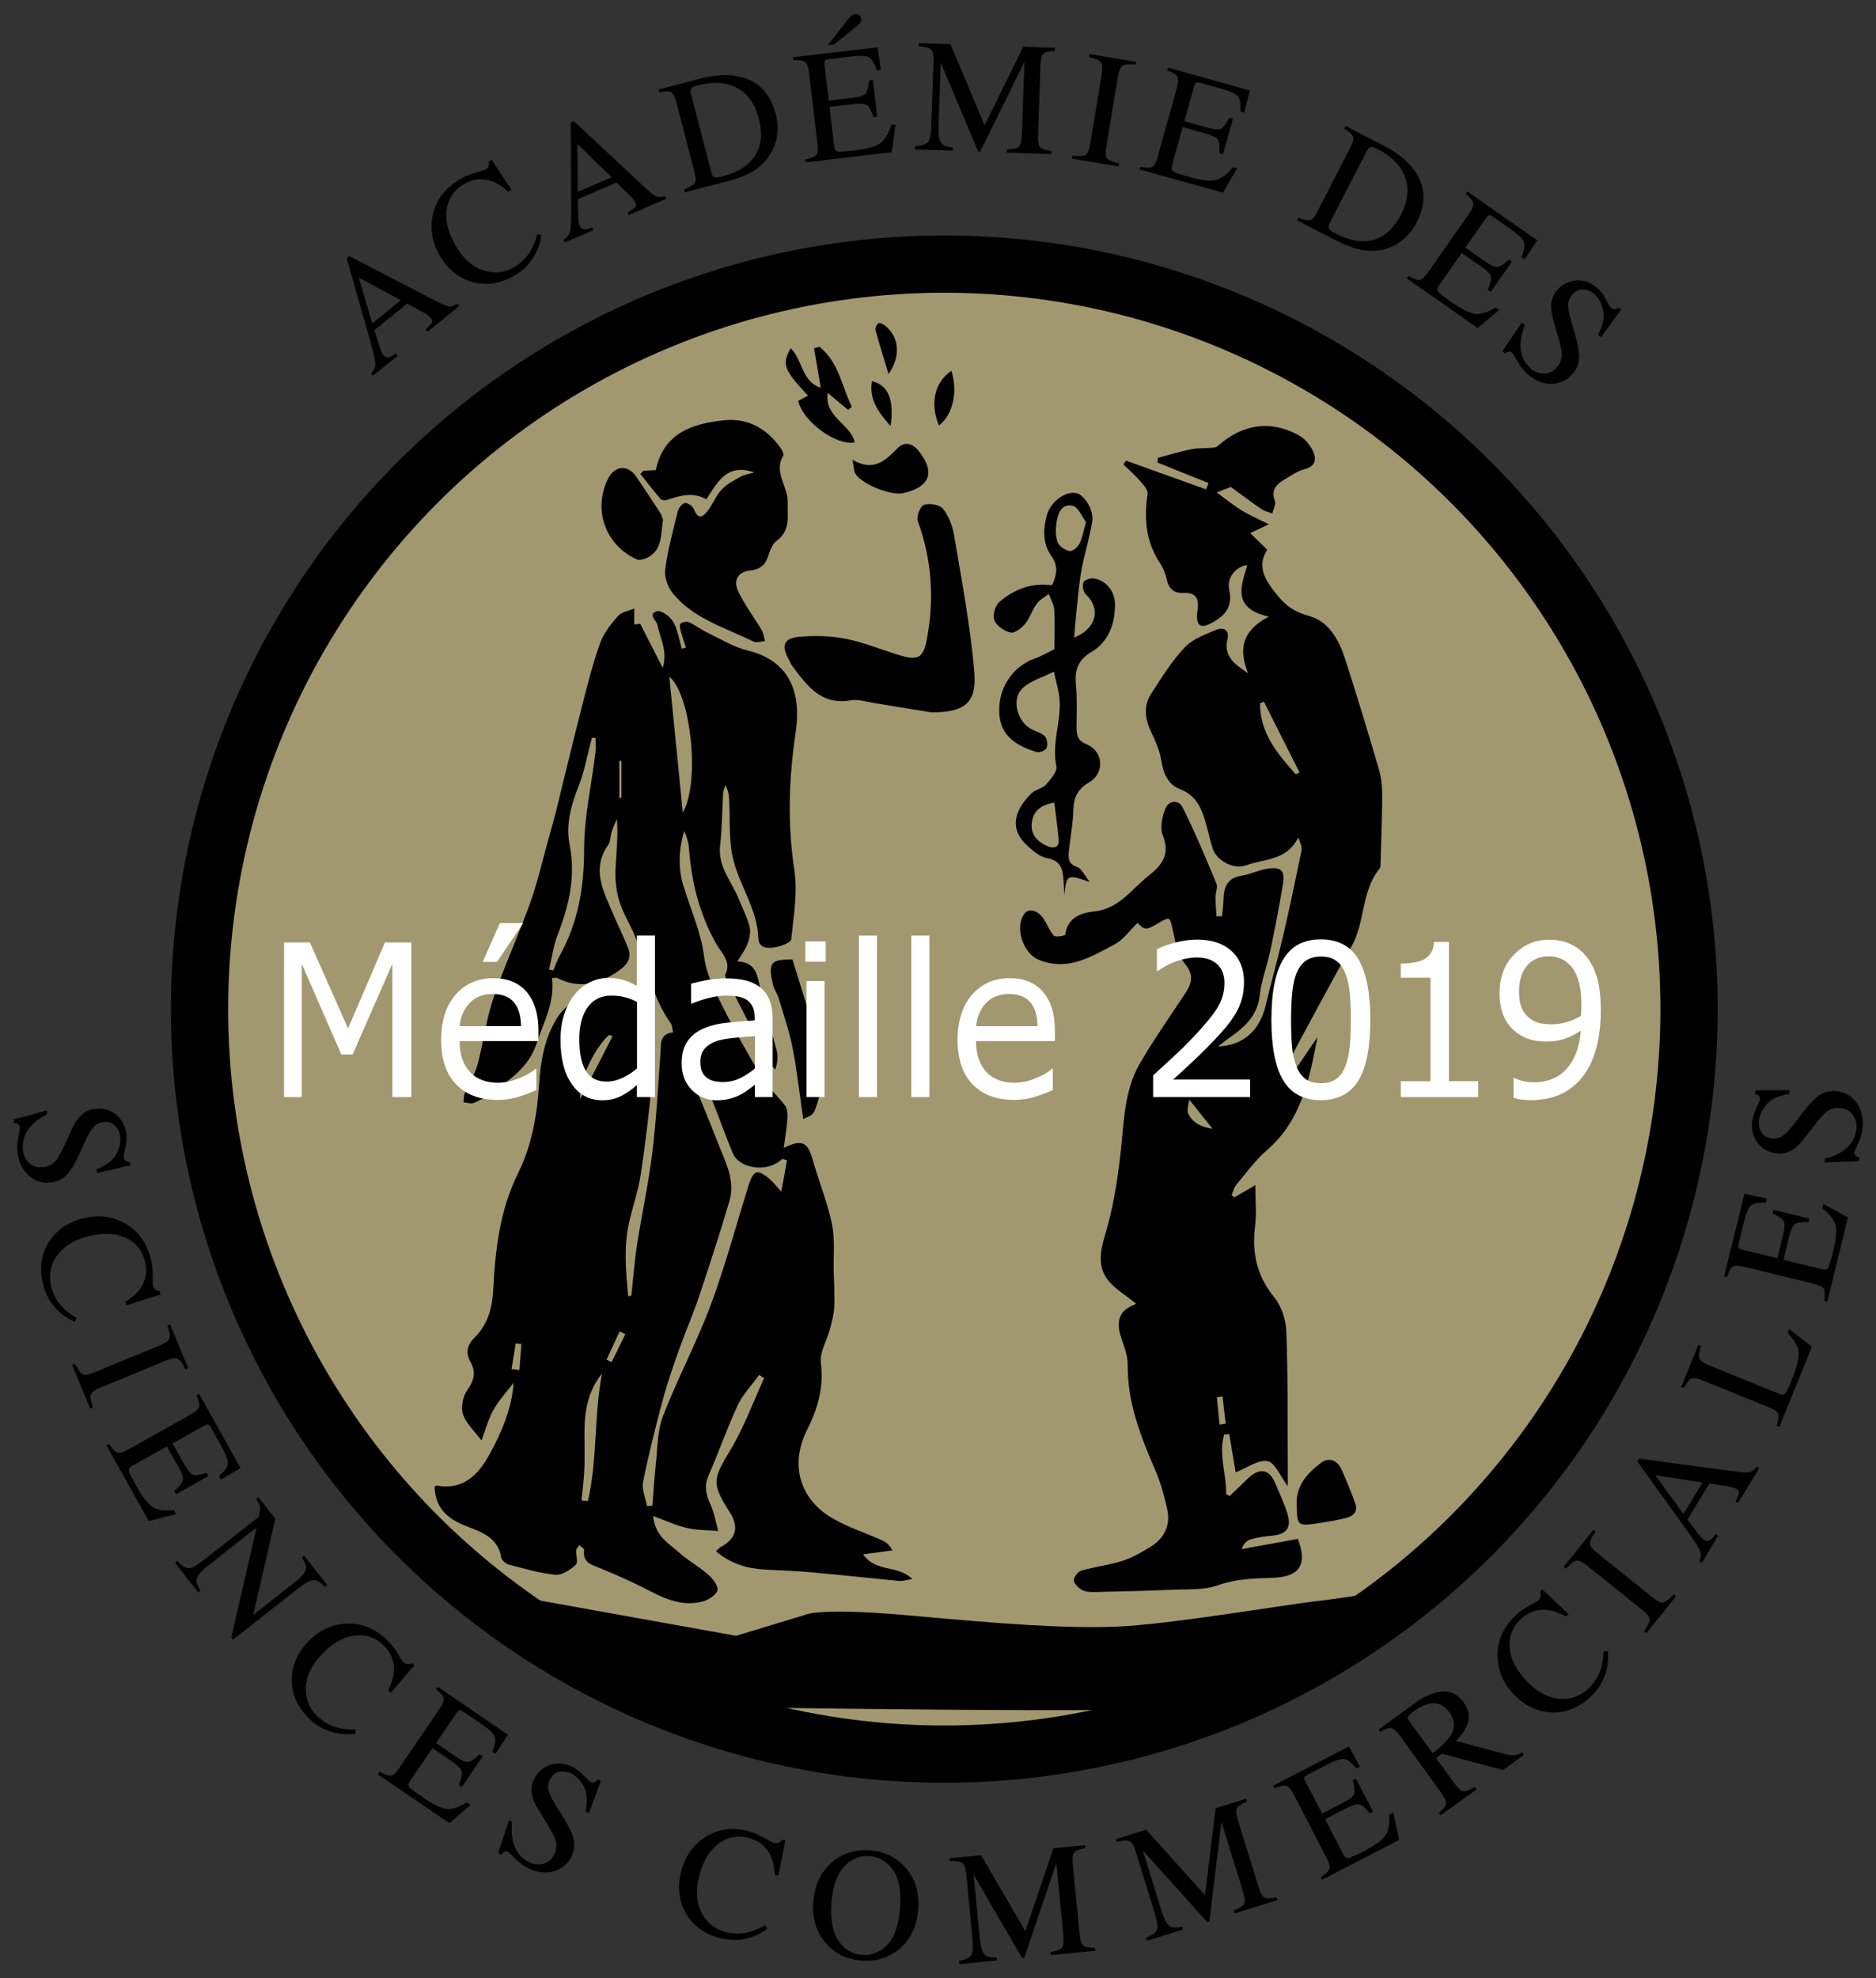 <?xml version="1.0" encoding="utf-8"?>
<!-- Generator: Adobe Illustrator 23.0.3, SVG Export Plug-In . SVG Version: 6.00 Build 0)  -->
<svg version="1.1" xmlns="http://www.w3.org/2000/svg" xmlns:xlink="http://www.w3.org/1999/xlink" x="0px" y="0px"
	 viewBox="0 0 163.86 172.71" style="enable-background:new 0 0 163.86 172.71;" xml:space="preserve">
<rect x="0" y="0" width="163.86" height="172.71" fill="#333333" stroke="none"/>
<style type="text/css">
	.st0{fill:#A2986F;stroke:#000000;stroke-width:5;stroke-miterlimit:10;}
	.st1{fill:#FFFFFF;}
</style>
<g id="Calque_1">
	<circle class="st0" cx="82.48" cy="88.11" r="65.05"/>
	<g>
		<path d="M55.14,113.14c0.17-1.5,0.28-3.01,0.51-4.5c0.42-2.68,1-5.33,1.33-8.02c0.35-2.88,0.5-5.79,0.71-8.68
			c0.06-0.81-0.09-1.67,1.1-1.8c-0.08-0.34-0.07-0.61-0.2-0.79c-1.65-2.28-2.07-5.05-3.11-7.57c-0.42-1.03-1.03-1.99-1.37-3.05
			c-0.27-0.85-0.38-1.79-0.35-2.68c0.05-1.5,0.26-2.99,0.12-4.56c-0.15,0.37-0.32,0.74-0.45,1.12c-0.12,0.38-0.09,0.85-0.3,1.15
			c-1.52,2.16-0.39,4.11,0.44,6.08c0.42,0.99,0.91,1.95,1.3,2.96c0.41,1.06-0.38,1.68-1.09,2.14c-1.59,1.04-3.29,1.38-5.09,0.46
			c-0.09-0.05-0.23-0.01-0.48-0.01c0.28,2.08-0.72,3.83-1.33,5.7c-0.68,2.09-2.34,3.16-3.93,4.35c-0.47,0.36-1.02,0.63-1.57,0.86
			c-0.25,0.1-0.59-0.03-0.89-0.05c0.03-0.26-0.01-0.54,0.09-0.76c0.36-0.84,0.88-1.63,1.12-2.5c0.52-1.91,0.75-3.91,1.38-5.78
			c0.95-2.82,2.21-5.55,3.22-8.35c0.64-1.78,1.06-3.64,1.57-5.47c0.23-0.8,0.45-1.61,0.66-2.41c0.77-3.1,1.5-6.2,2.3-9.29
			c0.47-1.85,0.94-3.72,1.58-5.52c0.31-0.87,0.94-1.67,1.56-2.38c0.32-0.36,0.95-0.45,1.43-0.66c0,0.44,0,0.88,0,1.4
			c0.21-0.03,0.49-0.06,0.52-0.06c0.66,1.29,1.25,2.44,1.97,3.85c0.45-1.52-0.25-2.6-0.46-3.74c-0.08-0.42-0.91-0.98-0.03-1.21
			c0.38-0.1,1.15,0.48,1.41,0.94c0.4,0.69,0.51,1.54,0.74,2.33c0.12-0.03,0.24-0.07,0.36-0.1c-0.15-0.48-0.32-0.95-0.45-1.44
			c-0.06-0.22-0.12-0.58-0.02-0.65c0.19-0.13,0.54-0.21,0.74-0.12c0.54,0.24,1.02,0.63,1.55,0.88c1.18,0.57,2.33,1.29,3.58,1.59
			c3.86,0.94,4.67,3.94,4.19,7.14c-0.6,3.99-0.73,7.98-0.12,12.02c0.3,1.97-0.06,4.05-0.27,6.06c-0.03,0.28-0.88,0.59-1.39,0.69
			c-0.63,0.12-1.45,0.1-1.48-0.77c-0.08-2.61-1.73-4.7-2.25-7.14c-0.34-1.57-0.21-3.25-0.3-4.88c-0.02-0.46-0.07-0.91-0.34-1.37
			c-0.06,0.25-0.17,0.49-0.19,0.75c-0.09,1.51-0.09,3.03-0.26,4.53c-0.22,1.88,1.05,3.18,1.66,4.74c0.31,0.78,0.71,1.53,0.91,2.34
			c0.11,0.45,0,1.02-0.17,1.48c-0.18,0.51-0.54,0.96-0.89,1.56c1.65,0.06,1.74,1.23,2,2.39c0.4,1.82,0.97,3.6,1.43,5.4
			c0.12,0.49,0.09,1.01-0.13,1.65c-0.2-0.24-0.45-0.45-0.59-0.72c-1.21-2.34-2.39-4.68-3.58-7.03c-0.09-0.18-0.25-0.42-0.19-0.54
			c0.56-1.14-0.29-1.82-0.77-2.66c-1.48-2.59-2.18-5.41-2.4-8.37c-0.04-0.51-0.19-1.01-0.42-1.51c-0.46,1.56-0.55,3.16-0.09,4.7
			c0.62,2.09,1.55,4.05,1.83,6.27c0.18,1.46,0.89,2.89,1.56,4.24c1.08,2.17,2.28,4.29,3.53,6.37c0.53,0.87,1.36,1.56,1.98,2.39
			c0.2,0.27,0.23,0.72,0.21,1.08c-0.05,0.8-0.19,1.6-0.32,2.62c1.61-0.81,2.1-0.48,2.53,1.04c0.52,1.87,1.28,3.68,1.67,5.57
			c0.28,1.33,0.13,2.75,0.16,4.13c0.03,1.05,0.09,2.11,0.05,3.16c-0.03,0.65-0.22,1.3-0.38,1.93c-0.26,0.99-0.91,2.01-0.79,2.94
			c0.27,2.15-0.27,3.99-1.21,5.86c-1.54,3.07-0.62,6.13,2.35,7.78c1.34,0.75,2.81,1.23,4.22,1.86c0.33,0.15,0.63,0.38,0.88,0.87
			c-0.77,0.1-1.54,0.21-2.55,0.35c1.13,1.61,3.04,0.89,4.29,2.15c-0.48,0.08-0.82,0.2-1.15,0.17c-2.53-0.24-5.06-0.52-7.6-0.75
			c-1.35-0.12-2.7-0.17-4.06-0.24c-1.58-0.08-3.03-0.5-4.33-1.6c0.2-0.19,0.3-0.31,0.42-0.38c1.35-0.73,1.61-1.73,0.78-3.03
			c-1.62-2.54-1.48-2.87,0.08-5.47c1.17-1.95,1.96-4.14,2.92-6.23c-0.14-0.1-0.29-0.19-0.43-0.29c-0.63,0.88-1.42,1.68-1.87,2.64
			c-0.94,2.02-1.67,4.13-2.56,6.17c-0.4,0.91-0.2,1.67,0.18,2.51c0.33,0.72,0.46,1.54,0.67,2.31c-0.92-0.08-1.85-0.06-2.74-0.27
			c-0.94-0.21-1.82-0.63-2.94-1.04c0.16,1.75,1.35,2.38,2.24,3.17c0.8,0.72,1.76,1.24,2.57,1.95c0.4,0.35,0.91,1.02,0.8,1.38
			c-0.13,0.43-0.82,0.85-1.34,0.98c-1.64,0.41-3.12-0.18-4.57-0.94c-1.4-0.73-2.86-1.38-4.32-1.98c-0.76-0.31-1.56-0.47-1.41-1.58
			c0.02-0.13-0.27-0.29-0.42-0.44c-0.09,0.15-0.25,0.3-0.27,0.46c-0.03,0.44,0.18,1.09-0.04,1.27c-0.49,0.43-1.2,0.91-1.77,0.86
			c-1.37-0.13-2.71-0.53-4.05-0.88c-0.27-0.07-0.65-0.38-0.69-0.62c-0.29-1.86-1.91-2.28-3.23-2.82c-1.61-0.65-2.52-1.61-2.59-3.36
			c0.04-0.03,0.11-0.12,0.16-0.11c2.28,0.42,3.6-0.86,4.59-2.64c1.13-2.02,2-4.13,2.15-6.33c-0.57,0.76-1.28,1.5-1.76,2.37
			c-0.48,0.86-0.73,1.85-1.04,2.67c-0.62-0.83-1.35-1.49-1.62-2.3c-0.2-0.6-0.01-1.54,0.36-2.08c0.6-0.86,0.82-1.57,0.28-2.51
			c-0.43-0.77-0.3-1.44,0.4-2.13c1.15-1.14,1.53-2.61,1.61-4.24c0.17-3.47,0.59-6.91,2.17-10.1c1.2-2.43,1.65-5.05,1.83-7.74
			c0.13-2.04,0.46-4.02,1.58-5.82c0.86-1.38,3.56-3.07,4.81-2.87c2.21,0.35,3.1,1.26,3.46,4.02c0.2,1.52,0.12,3.1-0.02,4.64
			c-0.24,2.66-0.56,5.31-0.96,7.94c-0.21,1.4-0.7,2.76-1.01,4.15c-0.49,2.15-0.28,4.3-0.08,6.44
			C54.93,113.16,55.04,113.15,55.14,113.14z M68.74,101.31c-0.13-0.04-0.26-0.08-0.39-0.12c-0.19,0.13-0.37,0.29-0.57,0.4
			c-1.32,0.73-3.28,0.29-3.78-0.9c-0.74-1.79-1.36-3.63-2.13-5.41c-0.4-0.92-1.01-1.76-1.53-2.63c-0.27,0.32-0.33,0.53-0.26,0.69
			c0.86,2.13,1.78,4.24,2.6,6.38c0.63,1.65,1.58,3.3,1.03,5.15c-0.82,2.79-1.72,5.55-2.64,8.3c-0.5,1.51-1.15,2.97-1.68,4.46
			c-0.53,1.49-1.06,2.98-1.47,4.5c-0.65,2.4-1.26,4.82-1.75,7.26c-0.13,0.65,0.21,1.4,0.34,2.11c0.16-0.01,0.31-0.02,0.47-0.03
			c0.1-1.2,0.17-2.41,0.3-3.61c0.16-1.42,0.13-2.93,0.63-4.22c1.27-3.29,2.95-6.42,4.18-9.72c1.3-3.5,2.25-7.12,3.38-10.68
			c0.11-0.34,0.37-0.83,0.62-0.88c0.3-0.06,0.71,0.25,1.01,0.48c0.35,0.27,0.62,0.64,1.14,1.21
			C68.45,102.93,68.6,102.12,68.74,101.31z M52.02,64.44c-0.11-0.01-0.21-0.01-0.32-0.02c-0.06,0.24-0.11,0.47-0.18,0.71
			c-0.3,1.14-0.51,2.32-0.94,3.4c-0.68,1.69-1.18,3.43-0.83,5.22c0.56,2.79-0.06,5.34-1.05,7.9c-0.37,0.95-0.5,2-0.74,3
			c0.12,0.03,0.24,0.05,0.36,0.08c0.19-0.42,0.34-0.87,0.56-1.27c1.61-2.89,2.14-5.96,2.14-9.28c0-2.81,0.64-5.63,0.99-8.44
			C52.06,65.31,52.02,64.87,52.02,64.44z M59.64,70.95c1.56-2.73,0.67-10.41-1.18-11.86C58.84,62.96,59.23,66.88,59.64,70.95z
			 M50.79,131.01c0.19,0.02,0.37,0.04,0.56,0.06c0.85-3.65,0.52-7.46,1.23-11.13c-1.23,1.52-1.53,3.28-1.53,5.13
			c0,1.08,0.03,2.15-0.01,3.23C51,129.21,50.88,130.11,50.79,131.01z M53.5,90.49c-0.09-0.05-0.19-0.1-0.28-0.14
			c-1.22,1.03-2.77,4.15-2.52,5.58C51.73,93.93,52.61,92.21,53.5,90.49z M44.68,119.54c0.23,0.03,0.46,0.05,0.69,0.08
			c0.06-0.75,0.11-1.51,0.17-2.26c-0.17-0.02-0.33-0.04-0.5-0.06C44.93,118.05,44.8,118.79,44.68,119.54z M54.1,69.66
			c0.06,0,0.12,0,0.18-0.01c0-1.07,0-2.15,0-3.22c-0.06,0-0.12,0-0.18,0.01C54.1,67.51,54.1,68.58,54.1,69.66z M54.62,116.49
			c-0.17-0.08-0.33-0.16-0.5-0.24c-0.38,0.82-0.76,1.65-1.14,2.47c0.15,0.07,0.29,0.14,0.44,0.21
			C53.83,118.12,54.22,117.3,54.62,116.49z"/>
		<path d="M106.74,80.01c0.05-0.51,0.12-1.02,0.13-1.53c0.03-1.08,0.37-1.83,1.59-2.02c0.76-0.12,1.49-0.5,2.25-0.61
			c1.21-0.18,1.54,0.15,1.34,1.38c-0.31,1.93-0.69,3.85-1.09,5.76c-0.28,1.32-0.78,2.61-0.93,3.94c-0.21,1.81-1.37,2.79-2.69,3.72
			c-0.28,0.19-0.54,0.41-0.95,0.72c2.2-0.07,3.64-1.4,4.16-3.57c0.48-2.04,1.06-4.06,1.53-6.11c0.57-2.45,1.08-4.9,1.59-7.36
			c0.07-0.34-0.07-0.73-0.28-1.21c-0.97,2.04-2.98,1.86-4.6,2.45c-1.04,0.37-2.54-0.43-2.87-1.49c-0.21-0.65-0.35-1.31-0.53-1.97
			c-0.38-1.37-0.8-2.63-2.35-3.22c-1.02-0.39-1.44-1.38-1.61-2.5c-0.13-0.83-0.49-1.65-0.86-2.43c-0.56-1.16-0.72-2.32-0.01-3.41
			c0.91-1.4,1.8-2.84,2.94-4.04c0.7-0.74,1.81-1.13,2.79-1.54c0.57-0.24,1.11,0.09,0.93,0.79c-0.4,1.6,0.69,2.26,1.8,3.03
			c-0.83-2.03-0.59-3.71,1.81-4.95c-3.22-0.71-2.45-2.65-1.88-4.49c-0.95,0.07-1.82,1.1-1.59,2.09c0.36,1.6-0.4,2.38-1.66,3.02
			c-0.77,0.39-1.14,0.2-1.15-0.66c0-0.2,0.03-0.4,0.06-0.6c0.13-0.94-0.19-1.49-1.22-1.43c-0.87,0.05-1.31-0.36-1.49-1.21
			c-0.1-0.49-0.31-0.99-0.59-1.41c-1.24-1.87-1.39-3.89-1.07-6.04c0.05-0.36-0.42-0.84-0.73-1.19c-0.42-0.49-0.92-0.91-1.38-1.36
			c0.07-0.11,0.14-0.23,0.22-0.34c2.33,0.84,4.67,1.67,7,2.51c0.07-0.18,0.14-0.36,0.21-0.55c-1.48-0.6-2.97-1.2-4.45-1.79
			c0.01-0.14,0.01-0.28,0.02-0.41c0.96-0.25,1.91-0.55,2.89-0.75c0.58-0.12,1.19-0.08,1.78-0.13c0.18-0.01,0.41-0.03,0.53-0.13
			c2.19-1.96,4.66-2.33,7.15-0.94c0.52,0.29,0.98,0.86,1.23,1.41c0.29,0.66,0.19,1.29-0.77,1.53c-0.63,0.16-1.21,0.58-1.78,0.92
			c-0.7,0.42-1.16,0.93-0.8,1.86c0.11,0.29-0.14,0.71-0.22,1.08c-0.31-0.12-0.66-0.17-0.93-0.36c-0.87-0.59-1.71-1.23-2.7-1.95
			c-0.18,0.07-0.61,0.23-1.24,0.48c0.79,0.57,1.44,1.11,2.16,1.55c0.68,0.42,1.43,0.74,2.39,1.23c-0.65,0.31-0.99,0.47-1.62,0.77
			c0.52,0.51,0.97,0.94,1.49,1.45c-0.95,1.46-0.19,2.67,0.88,3.98c0.78,0.96,1.55,1.47,2.76,1.8c1.78,0.49,2.63,2.13,3.17,3.79
			c1.03,3.18,2,6.39,2.94,9.6c0.21,0.71,0.29,1.49,0.29,2.24c-0.01,1.95-0.09,3.9-0.14,5.85c-0.01,0.2,0.02,0.45-0.09,0.58
			c-1.63,2-1.23,4.72-2.49,6.87c-1.44,2.47-2.77,5.02-4.14,7.53c-0.43,0.8-0.87,1.6-1.25,2.43c-0.13,0.28-0.12,0.62-0.18,0.94
			c0.14,0.07,0.28,0.13,0.42,0.2c0.73-1.08,1.47-2.16,2.22-3.26c-0.71,3.63-1.38,7.25-4.42,9.88c-1.01,0.87-1.81,1.99-2.68,3.03
			c-0.2,0.24-0.27,0.59-0.4,0.89c0.08,0.07,0.15,0.13,0.23,0.2c0.51-0.3,1.02-0.59,1.84-1.07c0,1.35,0.11,2.46-0.02,3.54
			c-0.29,2.33,0.12,4.36,1.66,6.24c0.63,0.77,1.02,1.95,1.06,2.96c0.15,3.67,0.1,7.34,0.13,11.01c0.01,0.82,0,1.64,0,2.53
			c-0.66-0.87-1.11-2.06-1.77-2.18c-0.8-0.15-1.77,0.58-2.78,0.98c-0.19-1.17-0.38-2.26-0.56-3.35c-0.15,0.02-0.29,0.04-0.44,0.05
			c-0.53,1.75,0.22,3.47,0.16,5.2c0.1,0.06,0.21,0.11,0.31,0.17c0.52-0.5,1.04-0.99,1.55-1.49c1.07-1.06,1.96-0.88,2.5,0.5
			c0.34,0.85,0.75,1.68,1.01,2.56c0.36,1.21-0.09,1.77-1.35,1.89c-0.63,0.06-1.27,0.14-1.87,0.32c-0.35,0.1-0.65,0.42-0.78,0.85
			c1.63-0.3,3.26-0.59,4.9-0.89c0.97,2.53-0.14,3.34-2.27,3.4c-1.61,0.05-3.15,0.09-4.72,0.65c-1.23,0.44-2.66,0.33-4.01,0.39
			c-2.27,0.1-4.54,0.15-6.81,0.2c-0.35,0.01-0.76-0.02-1.05-0.19c-0.31-0.18-0.69-0.54-0.7-0.84c-0.01-0.28,0.36-0.75,0.65-0.84
			c1.18-0.34,2.41-0.48,3.58-0.85c0.86-0.27,1.67-0.74,2.45-1.22c1.27-0.78,1.79-1.96,1.46-3.35c-0.26-1.12-0.55-2.25-1.01-3.3
			c-1.29-2.98-2.47-5.95-2.43-9.29c0.01-0.88-0.42-1.76-0.66-2.64c-0.32-1.16-0.05-2.05,1.15-2.53c0.11-0.04,0.21-0.12,0.29-0.2
			c0.05-0.05,0.05-0.14-0.02,0.09c-0.95-0.79-1.98-1.35-2.58-2.21c-0.78-1.1-0.59-2.35-0.18-3.73c0.72-2.37,1.12-4.87,1.39-7.35
			c0.29-2.62,0.3-5.31,1.65-7.66c1.21-2.1,2.62-4.09,3.95-6.11c0.59-0.9,0.85-1.63,0-2.65c-0.6-0.72-0.8-1.81-1.02-2.78
			c-0.3-1.36-0.23-1.38-1.38-0.7c-0.96,0.57-1.14,0.54-1.73-0.08c-0.67,0.65-1.24,1.47-2.02,1.89c-2.06,1.08-4.11,2.38-6.64,1.32
			c-1.34-0.57-2.08-2.79-1.25-3.97c0.4-0.57,1.21-0.36,1.74,0.46c0.3,0.47,0.49,1.03,0.87,1.42c0.16,0.16,0.97,0,0.98-0.08
			c0.19-1.49,1.39-1.92,2.49-2.03c2.22-0.22,3.3-1.95,4.81-3.14c1.22-0.96,1.87-1.9,1.22-3.54c-0.26-0.64-0.05-1.58,0.22-2.28
			c0.29-0.77,1.17-0.82,1.51-0.14c1.09,2.17,2.03,4.42,2.96,6.66c0.14,0.32-0.08,0.78-0.08,1.18c0,0.56,0.05,1.12,0.08,1.68
			C106.42,80,106.58,80.01,106.74,80.01z M110.4,61.27c-0.11,0.04-0.23,0.09-0.34,0.13c-0.02,2.6,1.52,4.42,3.12,6.21
			c0.11-0.06,0.22-0.11,0.33-0.17C112.47,65.39,111.43,63.33,110.4,61.27z M103.87,96.01c-0.04,0.44-0.23,0.91-0.08,1.23
			c0.41,0.87,1.21,1.17,2.12,1.32C105.22,97.69,104.62,96.94,103.87,96.01z M106.52,124.39c0.18-0.03,0.36-0.06,0.54-0.09
			c-0.09-0.79-0.19-1.57-0.28-2.36c-0.16,0.02-0.32,0.04-0.49,0.06C106.37,122.8,106.45,123.6,106.52,124.39z"/>
		<path d="M65.88,41.25c-2.33-0.83-3.2,0.8-4.18,2.35c-1.17-0.67-2.31-0.33-3.46,0.06c-0.16,0.05-0.45,0.02-0.54-0.09
			c-0.61-0.71-1.18-1.45-1.77-2.18c0.09-0.1,0.19-0.19,0.28-0.29c0.34-0.01,0.68-0.03,1.07-0.05c0.67-3.2,3.13-4.06,5.93-4.35
			c2.11-0.22,3.77,0.71,4.98,2.43c0.13,0.19,0.3,0.53,0.23,0.65c-0.89,1.45,0.42,2.68,0.38,4.06c-0.04,1.23,0.28,2.45-0.95,3.37
			c-0.38,0.28-0.6,0.86-0.75,1.34c-0.25,0.8-0.75,1.18-1.55,1.26c-1.14,0.11-1.49,0.9-1.09,1.78c0.56,1.21,1.4,2.29,2.08,3.45
			c0.16,0.27,0.19,0.62,0.28,0.94c-0.34,0.02-0.74,0.17-1,0.04c-2.45-1.2-5.19-1.97-7.02-4.17c-0.45-0.54-0.78-1.43-0.7-2.1
			c0.22-1.73,0.69-3.43,1.11-5.13c0.07-0.28,0.39-0.67,0.63-0.7c0.24-0.03,0.67,0.28,0.77,0.54c0.41,1.06,0.87,0.58,1.26,0.06
			c0.42-0.56,0.68-1.26,1.16-1.77c0.45-0.47,1.06-0.8,1.65-1.12C65.03,41.43,65.47,41.37,65.88,41.25z"/>
		<path d="M91.89,51.1c0.38-0.84,0.6-1.63-0.05-2.54c-0.76-1.07-0.75-2.33-0.4-3.58c0.31-1.14,1.57-2.1,2.54-1.93
			c0.71,0.12,1.58,1.46,1.42,2.49c-0.22,1.39-0.66,2.75-0.92,4.14c-0.22,1.19-0.32,2.4-0.45,3.6c-0.08,0.75-0.13,1.5-0.21,2.39
			c2-0.8,2.33-2.56,1.02-3.78c-0.22-0.2-0.31-0.71-0.22-1.02c0.05-0.19,0.55-0.39,0.83-0.37c1.06,0.09,1.93,1.06,1.94,2.24
			c0.01,1.73-0.56,3.3-2.08,4.2c-1.23,0.73-1.45,1.65-1.33,2.92c0.11,1.18,0.06,2.37,0.05,3.55c0,0.7,0.03,1.24,0.88,1.58
			c1.48,0.6,1.6,2.52,0.21,3.33c-1,0.58-1.34,1.32-1.37,2.42c-0.03,1.19-0.26,2.38-0.39,3.57c-0.06,0.61-0.07,1.14,0.73,1.4
			c0.38,0.12,0.62,0.7,1.1,1.3c-2.01-0.68-2.01-0.68-2.23,1.12c-0.02-0.33-0.03-0.65-0.05-0.98c-0.06-1.01-0.07-1.97-1.45-2.22
			c-0.62-0.11-1.21-0.62-1.71-1.07c-1.67-1.5-1.12-3.19,0.38-4.62c0.34-0.32,0.92-0.39,1.22-0.72c0.41-0.46,1.01-1.15,0.92-1.61
			c-0.42-1.95,0.38-3.78,0.29-5.67c-0.04-0.87-0.33-1.73-0.51-2.59c-0.93,0.47-2.03,0.77-2.75,1.46c-1,0.95-0.44,2.93,0.81,3.57
			c0.39,0.2,0.87,0.31,1.15,0.61c0.2,0.21,0.27,0.73,0.16,1.01c-0.08,0.21-0.61,0.44-0.85,0.37c-2.09-0.62-3.15-1.62-3.28-3.28
			c-0.17-2.26,1.14-4.19,3.09-4.89c0.66-0.24,1.28-0.61,1.72-0.82c0-1.29,0.05-2.37-0.02-3.45c-0.03-0.47-0.31-0.91-0.47-1.37
			c-0.36,0.28-0.79,0.5-1.05,0.85c-0.4,0.54-0.6,1.24-1.02,1.76c-0.31,0.37-0.9,0.84-1.26,0.76c-0.54-0.11-1.21-0.56-1.42-1.05
			c-0.18-0.41,0.04-1.26,0.39-1.58C88.54,51.46,90.07,50.86,91.89,51.1z M94.86,45.59c-0.33-0.43-0.67-1.32-1.18-1.43
			c-0.98-0.22-1.3,0.72-1.41,1.54c-0.07,0.54-0.08,1.15,0.11,1.64c0.14,0.36,0.64,0.69,1.04,0.78c0.23,0.05,0.7-0.33,0.85-0.62
			C94.53,47.02,94.61,46.45,94.86,45.59z M92.09,70.08c-1.23,0.2-1.87,0.77-1.97,1.81c-0.1,1.03,0.52,1.63,1.4,2
			c0.54,0.23,1.01,0.11,0.95-0.59C92.38,72.24,92.22,71.19,92.09,70.08z"/>
		<path d="M81.34,62.2c-1.25-0.2-3.14-0.52-5.02-0.82c-0.67-0.11-1.37-0.34-2.01-0.23c-2.59,0.45-3.82-1.28-5.1-2.99
			c-0.14-0.19-0.23-0.42-0.34-0.63c-0.62-1.13-0.42-1.79,0.87-1.92c1.37-0.13,2.8-0.1,4.15,0.17c1.66,0.33,3.25,1.02,4.89,1.49
			c1.47,0.42,1.89,0.06,2.17-1.42c0.68-3.53,0.45-6.97-0.79-10.36c-0.14-0.38,0.22-1.3,0.55-1.41c0.48-0.16,1.36-0.02,1.65,0.34
			c0.5,0.62,0.83,1.48,0.97,2.29c0.66,3.93,1.41,7.85,1.76,11.81C85.32,61.1,84.6,62.22,81.34,62.2z"/>
		<path d="M57.91,45.38c-0.2,1.32-0.05,2.63-1.34,3.3c-0.28,0.15-0.73,0.27-0.98,0.15c-2.74-1.25-3.82-4.38-2.47-7.05
			c0.58-1.14,1.73-1.23,2.45-0.16c0.71,1.04,1.41,2.09,2.09,3.15C57.8,44.99,57.86,45.27,57.91,45.38z"/>
		<path d="M70.16,97.71c-0.32-2.17-0.54-4.21-0.93-6.21c-0.29-1.46-0.78-2.89-1.21-4.32c-0.12-0.42-0.42-0.79-0.51-1.21
			c-0.41-1.88-0.27-2.21,1.71-2.19c0.79,2.56,1.59,5.13,2.38,7.71c0.58,1.89,0.22,3.7-0.44,5.49c-0.05,0.14-0.17,0.27-0.29,0.37
			C70.76,97.44,70.61,97.49,70.16,97.71z"/>
		<path d="M69.06,30.4c1.07,1.05,0.94,2.92,2.63,3.45c-0.2-1.19-0.4-2.32-0.59-3.44c0.16-0.04,0.32-0.09,0.48-0.13
			c1.69,1.35,1.95,3.46,2.82,5.24c-0.11,0.09-0.21,0.18-0.32,0.27c-0.58-0.48-1.16-0.96-1.78-1.48c-0.34,2.1,1.98,2.68,2.36,4.31
			c-1.56,0.34-4.52-1.77-4.94-3.62c0.26-0.14,0.55-0.3,0.85-0.46C68.45,32.27,68.28,31.81,69.06,30.4z"/>
		<path d="M113.27,131.69c-0.17-1.97,0.9-3.01,2.06-3.92c0.74-0.58,1.49-0.29,1.88,0.61c0.42,0.96,0.83,1.93,1.17,2.91
			c0.26,0.75-0.23,1.12-0.88,1.27c-0.77,0.18-1.56,0.32-2.35,0.44C113.37,133.26,113.31,133.2,113.27,131.69z"/>
		<path d="M74.46,40.15c1.88,1.08,2.87,0.05,3.92-1c0.59-0.59,1.25-0.52,1.84,0.2c1.5,1.86,1.04,3.18-1.34,3.71
			c-1.04,0.24-3.61-0.78-4.16-1.69C74.58,41.15,74.59,40.82,74.46,40.15z"/>
		<path d="M83.1,32.38c0.59,1.87,0.11,3.87-1.09,4.77C81.22,35.24,81.61,33.39,83.1,32.38z"/>
		<path d="M77.61,32.66c-0.44-1.45-0.81-2.64-1.14-3.84c-0.05-0.17,0.09-0.45,0.23-0.59c0.07-0.07,0.37,0.03,0.51,0.13
			C78.5,29.3,78.76,31.02,77.61,32.66z"/>
		<path d="M77.79,37.2c-1.13-1.26-1.89-2.36-1.63-3.92C77.56,33.62,78.12,34.84,77.79,37.2z"/>
	</g>
	<g>
		<path d="M32.57,32.8l-0.16-0.2c0.25-0.26,0.38-0.53,0.38-0.83c0-0.29-0.16-0.98-0.47-2.05l-2.04-7.18l0.22-0.18l7.7,3.99
			c0.51,0.26,0.86,0.4,1.05,0.41s0.42-0.07,0.71-0.24l0.16,0.2l-2.77,2.24l-0.16-0.2c0.3-0.29,0.47-0.49,0.53-0.6
			c0.06-0.12,0.03-0.25-0.1-0.41c-0.04-0.05-0.14-0.13-0.28-0.24c-0.14-0.11-0.31-0.21-0.49-0.3l-1.28-0.7l-2.87,2.32
			c0.29,0.94,0.47,1.51,0.55,1.71c0.07,0.2,0.14,0.35,0.22,0.44c0.15,0.18,0.32,0.25,0.53,0.2c0.13-0.03,0.33-0.14,0.6-0.32
			l0.16,0.2L32.57,32.8z M35.01,26.22l-3.67-1.99l1.17,4.01L35.01,26.22z"/>
		<path d="M41.52,15.08c0.53-0.15,0.83-0.24,0.88-0.27c0.11-0.07,0.2-0.17,0.26-0.29c0.06-0.12,0.07-0.26,0.03-0.42l0.25-0.15
			l1.74,2.62l-0.27,0.17c-0.48-0.44-0.95-0.74-1.41-0.91c-0.86-0.32-1.71-0.22-2.54,0.28c-0.84,0.51-1.32,1.26-1.45,2.24
			c-0.13,0.98,0.16,2.06,0.86,3.22c0.65,1.07,1.44,1.75,2.39,2.05c0.95,0.3,1.85,0.19,2.7-0.33c0.62-0.38,1.1-0.87,1.44-1.48
			c0.2-0.35,0.37-0.8,0.53-1.36l0.36,0.09c-0.06,0.5-0.21,0.99-0.45,1.48c-0.41,0.83-1.01,1.49-1.79,1.97
			c-1.29,0.78-2.56,0.99-3.81,0.63c-1.16-0.34-2.08-1.07-2.77-2.21c-0.71-1.16-0.93-2.37-0.68-3.6c0.27-1.3,1.03-2.33,2.27-3.08
			C40.5,15.43,40.99,15.23,41.52,15.08z"/>
		<path d="M49.31,21.17l-0.1-0.24c0.31-0.18,0.51-0.41,0.58-0.69s0.11-0.98,0.1-2.1l-0.04-7.46l0.26-0.11l6.34,5.91
			c0.42,0.39,0.72,0.62,0.9,0.68c0.18,0.06,0.42,0.05,0.74-0.04l0.1,0.24l-3.27,1.41l-0.1-0.24c0.36-0.2,0.59-0.34,0.67-0.43
			c0.09-0.09,0.09-0.24,0.01-0.42c-0.03-0.06-0.1-0.16-0.21-0.3c-0.11-0.14-0.24-0.28-0.39-0.42l-1.05-1.02l-3.39,1.46
			c0.03,0.99,0.05,1.58,0.06,1.8c0.02,0.21,0.05,0.37,0.09,0.48c0.09,0.22,0.25,0.33,0.46,0.34c0.13,0,0.35-0.05,0.66-0.15l0.1,0.24
			L49.31,21.17z M53.43,15.48l-3-2.91l0.04,4.18L53.43,15.48z"/>
		<path d="M59.77,16.53c0.48-0.18,0.78-0.35,0.9-0.52s0.11-0.5-0.02-1.01l-1.56-6.03c-0.13-0.49-0.28-0.79-0.46-0.9
			s-0.53-0.11-1.04-0.01l-0.06-0.25l3.65-0.95c1.23-0.32,2.32-0.39,3.28-0.2C66.17,7,67.28,8.1,67.76,9.98
			c0.17,0.67,0.2,1.35,0.08,2.03s-0.4,1.3-0.85,1.87c-0.28,0.36-0.6,0.65-0.94,0.89c-0.63,0.44-1.44,0.78-2.46,1.04l-3.77,0.98
			L59.77,16.53z M62.41,15.47c0.13,0.04,0.36,0.02,0.7-0.07c1.06-0.27,1.88-0.71,2.45-1.31c0.88-0.92,1.12-2.15,0.72-3.71
			c-0.36-1.39-1.06-2.33-2.11-2.8c-0.9-0.41-1.96-0.45-3.18-0.14c-0.3,0.08-0.5,0.17-0.59,0.26c-0.09,0.09-0.11,0.25-0.05,0.48
			l1.79,6.89C62.19,15.29,62.28,15.43,62.41,15.47z"/>
		<path d="M70.33,13.93c0.5-0.11,0.83-0.25,0.96-0.39c0.14-0.15,0.17-0.48,0.11-1l-0.73-6.18c-0.06-0.49-0.17-0.81-0.34-0.94
			c-0.17-0.13-0.51-0.19-1.03-0.16l-0.03-0.26l7.39-0.87l0.28,1.98l-0.35,0.04c-0.19-0.6-0.41-0.97-0.67-1.13s-0.79-0.18-1.61-0.08
			l-1.89,0.22c-0.2,0.02-0.33,0.07-0.37,0.14c-0.04,0.07-0.05,0.2-0.03,0.38l0.37,3.1l2.15-0.25c0.59-0.07,0.96-0.2,1.1-0.4
			s0.23-0.57,0.27-1.11l0.33-0.04l0.38,3.21l-0.33,0.04c-0.17-0.53-0.34-0.87-0.53-1.02c-0.18-0.15-0.57-0.2-1.16-0.13l-2.15,0.25
			l0.41,3.44c0.03,0.28,0.14,0.43,0.32,0.46c0.18,0.03,0.71-0.01,1.58-0.11c0.94-0.11,1.63-0.3,2.05-0.56
			c0.42-0.26,0.77-0.81,1.03-1.64l0.39-0.05l-0.35,2.42l-7.51,0.89L70.33,13.93z M75.14,1.97c-0.06,0.09-0.16,0.2-0.29,0.3
			l-1.98,1.6l-0.56,0.07l1.8-2.3c0.06-0.08,0.15-0.17,0.25-0.26s0.21-0.14,0.33-0.16c0.12-0.01,0.23,0.02,0.34,0.09
			s0.17,0.18,0.19,0.31C75.23,1.77,75.2,1.88,75.14,1.97z"/>
		<path d="M79.92,12.76c0.58-0.04,0.96-0.16,1.13-0.35c0.17-0.2,0.27-0.66,0.29-1.4l0.2-5.68c0.02-0.5-0.05-0.84-0.21-0.99
			c-0.15-0.16-0.51-0.26-1.08-0.31l0.01-0.26l2.76,0.09L86,10.94l3.38-6.86l2.78,0.1l-0.01,0.26c-0.52,0.02-0.86,0.1-1.01,0.25
			c-0.16,0.15-0.24,0.47-0.26,0.97l-0.21,6.22c-0.02,0.51,0.05,0.84,0.19,0.99c0.15,0.15,0.48,0.25,0.99,0.32l-0.01,0.26l-3.91-0.13
			l0.01-0.26c0.57-0.03,0.92-0.12,1.07-0.27c0.14-0.15,0.23-0.52,0.25-1.12l0.22-6.28l-3.86,7.84l-0.19-0.01l-3.26-7.76l-0.19,5.58
			c-0.03,0.76,0.07,1.27,0.28,1.51c0.14,0.16,0.46,0.27,0.97,0.34l-0.01,0.26l-3.29-0.11L79.92,12.76z"/>
		<path d="M93.68,13.6c0.57,0.05,0.95,0.03,1.13-0.07c0.19-0.1,0.33-0.42,0.41-0.95l1.02-6.14c0.08-0.51,0.06-0.85-0.09-1.02
			c-0.14-0.17-0.49-0.32-1.05-0.44l0.04-0.26l4.09,0.68L99.2,5.65c-0.57-0.07-0.94-0.04-1.14,0.08c-0.19,0.12-0.33,0.43-0.41,0.94
			l-1.02,6.14c-0.09,0.53-0.06,0.88,0.08,1.03c0.15,0.16,0.5,0.3,1.05,0.43l-0.04,0.26l-4.09-0.68L93.68,13.6z"/>
		<path d="M99.6,14.57c0.51,0.09,0.86,0.09,1.04,0s0.34-0.38,0.48-0.88l1.67-6c0.13-0.48,0.15-0.81,0.04-1
			c-0.1-0.19-0.4-0.37-0.89-0.54l0.07-0.25l7.16,2l-0.49,1.94l-0.34-0.1c0.05-0.63-0.01-1.06-0.19-1.3
			c-0.18-0.24-0.66-0.47-1.46-0.69l-1.84-0.51c-0.2-0.06-0.33-0.06-0.39-0.01s-0.12,0.16-0.17,0.34l-0.84,3.01l2.08,0.58
			c0.58,0.16,0.97,0.18,1.17,0.05s0.43-0.44,0.67-0.93l0.32,0.09l-0.87,3.11l-0.32-0.09c0.04-0.55,0.01-0.93-0.1-1.15
			s-0.45-0.4-1.02-0.56l-2.08-0.58l-0.93,3.34c-0.07,0.27-0.03,0.45,0.12,0.54c0.16,0.1,0.66,0.26,1.5,0.5
			c0.91,0.25,1.62,0.34,2.11,0.26s1.02-0.45,1.58-1.13l0.38,0.1l-1.25,2.11l-7.29-2.03L99.6,14.57z"/>
		<path d="M113.41,19.01c0.48,0.19,0.82,0.26,1.01,0.21c0.2-0.04,0.42-0.3,0.66-0.77l2.85-5.54c0.23-0.45,0.32-0.78,0.25-0.98
			c-0.07-0.2-0.32-0.43-0.77-0.7l0.12-0.23l3.35,1.73c1.13,0.58,1.99,1.26,2.58,2.04c1.07,1.39,1.16,2.95,0.27,4.67
			c-0.32,0.62-0.75,1.14-1.29,1.57c-0.54,0.43-1.17,0.7-1.87,0.83c-0.45,0.08-0.88,0.09-1.29,0.03c-0.76-0.09-1.6-0.38-2.53-0.85
			l-3.46-1.78L113.41,19.01z M116.08,19.97c0.07,0.12,0.25,0.25,0.57,0.42c0.97,0.5,1.87,0.72,2.7,0.66
			c1.27-0.1,2.27-0.86,3.01-2.29c0.66-1.28,0.75-2.44,0.29-3.5c-0.4-0.9-1.16-1.64-2.28-2.22c-0.28-0.14-0.48-0.21-0.62-0.2
			c-0.13,0.01-0.25,0.12-0.36,0.33l-3.26,6.33C116.04,19.69,116.02,19.85,116.08,19.97z"/>
		<path d="M123.01,24.09c0.45,0.25,0.78,0.37,0.98,0.35c0.2-0.02,0.45-0.24,0.75-0.67l3.57-5.1c0.28-0.41,0.41-0.72,0.37-0.93
			c-0.04-0.21-0.26-0.48-0.66-0.81l0.15-0.21l6.1,4.26l-1.11,1.67l-0.29-0.2c0.26-0.57,0.34-1,0.25-1.29
			c-0.09-0.28-0.47-0.66-1.14-1.13l-1.56-1.09c-0.17-0.12-0.29-0.16-0.37-0.14c-0.08,0.03-0.17,0.11-0.27,0.26l-1.79,2.56l1.77,1.24
			c0.49,0.34,0.85,0.49,1.09,0.44c0.24-0.05,0.55-0.27,0.94-0.65l0.27,0.19l-1.85,2.65l-0.27-0.19c0.23-0.5,0.32-0.88,0.29-1.11
			c-0.03-0.24-0.29-0.53-0.78-0.87l-1.77-1.24l-1.99,2.84c-0.16,0.23-0.18,0.41-0.07,0.55s0.53,0.46,1.25,0.97
			c0.78,0.54,1.41,0.86,1.9,0.95c0.49,0.09,1.11-0.09,1.86-0.54l0.32,0.22l-1.88,1.57l-6.2-4.34L123.01,24.09z"/>
		<path d="M133.2,28.38c-0.25,0.63-0.38,1.18-0.39,1.67c-0.02,0.86,0.27,1.56,0.88,2.11c0.33,0.3,0.71,0.45,1.14,0.46
			c0.43,0.01,0.82-0.18,1.15-0.55c0.31-0.34,0.45-0.74,0.43-1.21c-0.02-0.3-0.13-0.84-0.36-1.62l-0.39-1.35
			c-0.11-0.41-0.17-0.77-0.18-1.09c0-0.59,0.18-1.09,0.54-1.48c0.47-0.52,1.04-0.8,1.7-0.84c0.66-0.03,1.28,0.21,1.86,0.73
			c0.24,0.21,0.47,0.53,0.7,0.95c0.23,0.42,0.37,0.65,0.41,0.69c0.13,0.12,0.24,0.17,0.35,0.15c0.1-0.02,0.22-0.07,0.35-0.16
			l0.21,0.19l-1.77,2.42l-0.25-0.22c0.43-0.82,0.58-1.53,0.45-2.13c-0.14-0.6-0.39-1.07-0.75-1.4c-0.28-0.26-0.61-0.4-0.97-0.42
			c-0.36-0.02-0.68,0.11-0.95,0.41c-0.24,0.27-0.37,0.57-0.38,0.9c-0.01,0.34,0.06,0.77,0.21,1.29l0.4,1.39
			c0.25,0.87,0.36,1.55,0.33,2.06c-0.04,0.51-0.24,0.96-0.61,1.37c-0.49,0.54-1.11,0.81-1.85,0.81s-1.43-0.3-2.07-0.87
			c-0.32-0.29-0.6-0.65-0.84-1.09s-0.39-0.68-0.44-0.73c-0.12-0.11-0.24-0.15-0.35-0.11c-0.11,0.04-0.21,0.09-0.3,0.16l-0.23-0.21
			l1.69-2.49L133.2,28.38z"/>
	</g>
	<g>
		<path d="M4.11,97.29c-0.59,0.31-1.06,0.65-1.39,1.02c-0.58,0.63-0.81,1.36-0.71,2.17c0.06,0.44,0.24,0.81,0.57,1.09
			c0.32,0.29,0.73,0.4,1.23,0.34c0.45-0.06,0.82-0.27,1.12-0.64c0.19-0.24,0.45-0.73,0.79-1.46l0.59-1.28
			c0.18-0.39,0.37-0.7,0.58-0.94c0.39-0.45,0.85-0.71,1.38-0.77c0.7-0.09,1.31,0.07,1.84,0.48c0.52,0.41,0.84,0.99,0.93,1.76
			c0.04,0.32,0.01,0.71-0.09,1.17c-0.1,0.47-0.15,0.73-0.14,0.79c0.02,0.17,0.08,0.29,0.17,0.34s0.21,0.09,0.37,0.11l0.04,0.28
			l-2.92,0.68l-0.04-0.33c0.86-0.34,1.44-0.78,1.73-1.32c0.29-0.54,0.4-1.06,0.34-1.55c-0.05-0.38-0.2-0.7-0.46-0.95
			c-0.26-0.25-0.59-0.36-0.99-0.31c-0.36,0.05-0.65,0.19-0.87,0.44c-0.23,0.25-0.46,0.62-0.68,1.11l-0.6,1.31
			c-0.37,0.82-0.74,1.42-1.09,1.78c-0.36,0.36-0.81,0.57-1.35,0.64c-0.73,0.09-1.37-0.1-1.93-0.59c-0.56-0.49-0.89-1.16-1-2.01
			c-0.05-0.43-0.03-0.89,0.07-1.38c0.1-0.49,0.15-0.77,0.14-0.83c-0.02-0.16-0.08-0.27-0.19-0.31c-0.11-0.04-0.22-0.07-0.33-0.07
			l-0.04-0.31l2.9-0.79L4.11,97.29z"/>
		<path d="M13.34,111.34c0,0.55,0,0.86,0.02,0.92c0.03,0.13,0.1,0.24,0.2,0.33c0.1,0.09,0.23,0.14,0.39,0.15l0.08,0.28l-3,0.96
			l-0.08-0.31c0.55-0.35,0.97-0.71,1.26-1.1c0.54-0.74,0.69-1.58,0.43-2.52c-0.26-0.95-0.84-1.62-1.76-2.01
			c-0.91-0.4-2.02-0.41-3.33-0.05c-1.2,0.33-2.08,0.91-2.63,1.74s-0.69,1.72-0.42,2.69c0.19,0.7,0.54,1.3,1.03,1.79
			c0.28,0.29,0.67,0.58,1.16,0.88l-0.18,0.32c-0.46-0.2-0.89-0.48-1.3-0.84c-0.69-0.62-1.16-1.38-1.4-2.26
			c-0.4-1.45-0.25-2.73,0.44-3.84c0.64-1.02,1.6-1.71,2.89-2.06c1.31-0.36,2.53-0.25,3.65,0.34c1.18,0.62,1.96,1.63,2.34,3.03
			C13.28,110.27,13.34,110.79,13.34,111.34z"/>
		<path d="M6.54,119.06c0.25,0.51,0.47,0.82,0.66,0.93s0.52,0.06,1.02-0.15l5.76-2.37c0.48-0.2,0.75-0.4,0.82-0.61
			s0.01-0.59-0.18-1.12l0.24-0.1l1.58,3.83l-0.24,0.1c-0.24-0.52-0.46-0.82-0.66-0.92c-0.2-0.1-0.54-0.05-1.02,0.14l-5.76,2.37
			c-0.5,0.21-0.78,0.41-0.83,0.62c-0.06,0.21,0.01,0.58,0.19,1.12l-0.24,0.1l-1.58-3.83L6.54,119.06z"/>
		<path d="M9.52,126.09c0.3,0.42,0.54,0.67,0.73,0.74c0.19,0.07,0.51-0.02,0.97-0.28l5.43-3.04c0.43-0.24,0.68-0.47,0.74-0.67
			c0.06-0.21-0.02-0.54-0.24-1.02l0.23-0.13l3.63,6.49l-1.72,1.02l-0.17-0.31c0.48-0.4,0.74-0.75,0.78-1.05
			c0.04-0.3-0.14-0.8-0.54-1.52l-0.93-1.66c-0.1-0.18-0.19-0.27-0.27-0.28c-0.08-0.01-0.2,0.03-0.36,0.12l-2.73,1.53l1.05,1.88
			c0.29,0.52,0.55,0.81,0.79,0.87c0.23,0.06,0.61,0,1.13-0.18l0.16,0.29l-2.82,1.58l-0.16-0.29c0.42-0.36,0.67-0.65,0.74-0.88
			c0.07-0.23-0.04-0.6-0.32-1.12l-1.06-1.89l-3.02,1.69c-0.24,0.14-0.34,0.29-0.3,0.47c0.04,0.18,0.28,0.65,0.71,1.41
			c0.46,0.83,0.9,1.39,1.3,1.68c0.4,0.29,1.04,0.4,1.91,0.33l0.19,0.34l-2.37,0.6l-3.7-6.6L9.52,126.09z"/>
		<path d="M15.49,136.3c0.4,0.42,0.74,0.63,1,0.63s0.68-0.22,1.26-0.68l4.85-3.81l0.06-0.29c0.06-0.31,0.07-0.54,0.03-0.69
			c-0.04-0.15-0.15-0.34-0.32-0.57l0.2-0.16l1.48,1.88L22.12,141l3.66-2.87c0.6-0.47,0.92-0.87,0.96-1.19
			c0.02-0.21-0.1-0.53-0.39-0.96l0.2-0.16l2.03,2.58l-0.2,0.16c-0.37-0.38-0.69-0.58-0.97-0.6c-0.27-0.01-0.69,0.21-1.27,0.66
			l-5.79,4.55l-0.15-0.19l2.21-9.61l-4.28,3.37c-0.6,0.47-0.92,0.87-0.97,1.19c-0.03,0.21,0.09,0.53,0.36,0.96l-0.2,0.16l-2.03-2.58
			L15.49,136.3z"/>
		<path d="M34.71,144.34c0.29,0.47,0.46,0.73,0.5,0.78c0.1,0.09,0.21,0.15,0.35,0.17c0.14,0.03,0.27,0,0.41-0.08l0.22,0.2
			l-2.04,2.39l-0.24-0.22c0.29-0.58,0.45-1.12,0.49-1.61c0.07-0.92-0.25-1.71-0.96-2.37c-0.72-0.67-1.57-0.93-2.55-0.78
			s-1.94,0.71-2.86,1.71c-0.85,0.92-1.29,1.87-1.32,2.86s0.33,1.83,1.06,2.51c0.53,0.49,1.14,0.82,1.82,0.98
			c0.39,0.1,0.87,0.14,1.45,0.13l0.01,0.37c-0.49,0.08-1.01,0.07-1.55-0.03c-0.92-0.17-1.71-0.56-2.38-1.18
			c-1.1-1.02-1.65-2.19-1.64-3.49c0.01-1.21,0.46-2.3,1.37-3.27c0.93-1,2.02-1.54,3.28-1.64c1.32-0.09,2.52,0.35,3.59,1.34
			C34.09,143.45,34.42,143.86,34.71,144.34z"/>
		<path d="M33.16,154.7c0.46,0.25,0.78,0.36,0.98,0.34c0.2-0.02,0.45-0.25,0.74-0.68l3.51-5.14c0.28-0.41,0.4-0.72,0.36-0.93
			s-0.26-0.48-0.67-0.8l0.15-0.21l6.14,4.19l-1.09,1.68l-0.29-0.2c0.25-0.58,0.33-1.01,0.23-1.29c-0.09-0.28-0.48-0.66-1.16-1.12
			l-1.57-1.07c-0.17-0.12-0.29-0.16-0.37-0.13c-0.08,0.03-0.17,0.12-0.27,0.27l-1.76,2.58l1.78,1.22c0.49,0.34,0.86,0.48,1.09,0.42
			c0.24-0.05,0.55-0.27,0.93-0.66l0.27,0.19l-1.82,2.67l-0.27-0.19c0.22-0.51,0.31-0.88,0.27-1.12s-0.3-0.52-0.79-0.86l-1.78-1.22
			l-1.95,2.86c-0.16,0.23-0.18,0.41-0.06,0.55s0.54,0.46,1.26,0.95c0.78,0.54,1.42,0.84,1.91,0.93s1.11-0.1,1.86-0.56l0.32,0.22
			l-1.86,1.6l-6.25-4.26L33.16,154.7z"/>
		<path d="M44.73,159.09c-0.07,0.67-0.04,1.24,0.08,1.72c0.21,0.83,0.68,1.43,1.42,1.79c0.4,0.2,0.81,0.24,1.23,0.13
			c0.42-0.11,0.74-0.39,0.96-0.84c0.2-0.41,0.23-0.84,0.09-1.28c-0.1-0.29-0.36-0.77-0.78-1.46l-0.74-1.2
			c-0.22-0.36-0.38-0.7-0.47-1c-0.16-0.57-0.12-1.1,0.12-1.58c0.31-0.63,0.78-1.06,1.41-1.27c0.63-0.21,1.29-0.15,1.99,0.2
			c0.29,0.14,0.6,0.38,0.93,0.72c0.33,0.34,0.53,0.52,0.58,0.55c0.16,0.08,0.28,0.09,0.38,0.05c0.1-0.04,0.19-0.13,0.29-0.25
			l0.26,0.13l-1.04,2.81l-0.3-0.15c0.19-0.91,0.14-1.63-0.15-2.17s-0.66-0.92-1.1-1.14c-0.34-0.17-0.69-0.22-1.05-0.14
			c-0.36,0.08-0.62,0.29-0.8,0.65c-0.16,0.32-0.2,0.65-0.12,0.97c0.08,0.33,0.26,0.72,0.55,1.18l0.77,1.23
			c0.48,0.77,0.77,1.4,0.88,1.89c0.1,0.5,0.03,0.99-0.21,1.48c-0.33,0.66-0.84,1.08-1.56,1.28c-0.71,0.2-1.46,0.1-2.23-0.28
			c-0.39-0.19-0.76-0.47-1.11-0.82c-0.35-0.36-0.56-0.55-0.62-0.58c-0.15-0.07-0.27-0.08-0.36-0.01c-0.1,0.06-0.18,0.14-0.24,0.24
			l-0.28-0.14l0.95-2.86L44.73,159.09z"/>
		<path d="M66.78,160.49c0.48,0.27,0.75,0.42,0.82,0.43c0.13,0.03,0.26,0.03,0.39-0.02c0.13-0.04,0.24-0.13,0.32-0.27l0.29,0.07
			l-0.62,3.08l-0.31-0.08c-0.03-0.65-0.15-1.2-0.35-1.64c-0.39-0.84-1.05-1.37-1.99-1.6c-0.95-0.23-1.82-0.05-2.61,0.55
			c-0.79,0.6-1.35,1.56-1.67,2.88c-0.3,1.21-0.22,2.26,0.24,3.14s1.17,1.44,2.15,1.68c0.7,0.17,1.39,0.16,2.07-0.03
			c0.39-0.11,0.83-0.3,1.33-0.59l0.19,0.31c-0.4,0.31-0.85,0.55-1.37,0.73c-0.88,0.3-1.77,0.34-2.66,0.12
			c-1.46-0.36-2.5-1.11-3.13-2.26c-0.58-1.06-0.71-2.23-0.39-3.53c0.33-1.32,1.02-2.33,2.07-3.02c1.11-0.73,2.37-0.92,3.79-0.57
			C65.81,160.02,66.3,160.21,66.78,160.49z"/>
		<path d="M72.75,162.54c0.93-0.75,2.02-1.08,3.27-0.97c1.26,0.1,2.28,0.6,3.07,1.5c0.86,0.97,1.23,2.2,1.1,3.69
			c-0.12,1.51-0.7,2.68-1.74,3.49c-0.93,0.73-2,1.04-3.23,0.94c-1.31-0.11-2.36-0.64-3.15-1.59c-0.8-0.98-1.15-2.17-1.03-3.59
			C71.18,164.52,71.74,163.36,72.75,162.54z M73.24,169.46c0.52,0.75,1.2,1.16,2.04,1.23c0.82,0.07,1.55-0.22,2.19-0.85
			s1.02-1.71,1.14-3.21c0.12-1.52-0.08-2.65-0.62-3.37c-0.54-0.73-1.21-1.12-2.02-1.19c-0.84-0.07-1.57,0.22-2.21,0.88
			s-1.02,1.72-1.14,3.19C72.52,167.6,72.72,168.71,73.24,169.46z"/>
		<path d="M83.76,171.22c0.57-0.11,0.93-0.28,1.07-0.5c0.14-0.22,0.18-0.69,0.11-1.43l-0.54-5.66c-0.05-0.5-0.16-0.82-0.33-0.96
			s-0.54-0.19-1.11-0.16l-0.02-0.26l2.75-0.26l3.87,6.63l2.45-7.24l2.77-0.27l0.02,0.26c-0.51,0.09-0.84,0.21-0.97,0.38
			c-0.13,0.17-0.18,0.5-0.13,0.99l0.6,6.19c0.05,0.51,0.16,0.83,0.32,0.95c0.16,0.13,0.51,0.19,1.03,0.19l0.02,0.26l-3.9,0.38
			l-0.02-0.26c0.56-0.1,0.9-0.23,1.02-0.4s0.16-0.55,0.1-1.14l-0.6-6.25l-2.8,8.28l-0.19,0.02l-4.24-7.27l0.54,5.56
			c0.07,0.76,0.23,1.25,0.48,1.46c0.16,0.14,0.49,0.21,1,0.21l0.02,0.26l-3.27,0.32L83.76,171.22z"/>
		<path d="M100.1,169.2c0.54-0.23,0.85-0.46,0.95-0.71s0.04-0.72-0.18-1.42l-1.68-5.43c-0.15-0.48-0.32-0.77-0.52-0.87
			c-0.2-0.1-0.57-0.08-1.12,0.06l-0.08-0.25l2.64-0.82l5.14,5.71l0.93-7.59l2.66-0.82l0.08,0.25c-0.49,0.19-0.78,0.38-0.88,0.57
			c-0.1,0.19-0.07,0.52,0.07,1l1.84,5.94c0.15,0.49,0.32,0.78,0.51,0.87c0.19,0.09,0.53,0.08,1.04-0.03l0.08,0.25l-3.74,1.16
			l-0.08-0.25c0.53-0.21,0.83-0.41,0.92-0.6c0.09-0.19,0.04-0.57-0.13-1.13l-1.86-6l-1.06,8.68l-0.18,0.06l-5.63-6.26l1.65,5.33
			c0.23,0.73,0.48,1.17,0.76,1.33c0.18,0.1,0.53,0.1,1.02,0l0.08,0.25l-3.14,0.97L100.1,169.2z"/>
		<path d="M115.36,163.91c0.43-0.29,0.69-0.52,0.76-0.71c0.08-0.19-0.01-0.51-0.25-0.98l-2.86-5.53c-0.23-0.44-0.44-0.69-0.65-0.76
			s-0.54,0-1.02,0.21l-0.12-0.23l6.6-3.42l0.96,1.76l-0.32,0.16c-0.39-0.49-0.73-0.77-1.02-0.82c-0.29-0.05-0.81,0.11-1.53,0.49
			l-1.69,0.88c-0.18,0.09-0.28,0.18-0.29,0.26c-0.01,0.08,0.02,0.2,0.11,0.36l1.44,2.77l1.92-0.99c0.53-0.27,0.83-0.53,0.89-0.76
			c0.06-0.23,0.02-0.61-0.14-1.14l0.29-0.15l1.49,2.87l-0.29,0.15c-0.34-0.43-0.63-0.69-0.85-0.77c-0.23-0.08-0.6,0.02-1.13,0.29
			l-1.92,0.99l1.59,3.08c0.13,0.25,0.28,0.35,0.46,0.32c0.18-0.04,0.66-0.26,1.44-0.66c0.84-0.44,1.42-0.85,1.72-1.24
			c0.31-0.39,0.44-1.02,0.39-1.9l0.35-0.18l0.52,2.39l-6.72,3.48L115.36,163.91z"/>
		<path d="M125.68,158.3c0.41-0.36,0.62-0.64,0.63-0.84s-0.15-0.54-0.49-1.01l-3.56-4.91c-0.29-0.4-0.54-0.62-0.75-0.65
			c-0.21-0.04-0.53,0.08-0.96,0.34l-0.15-0.21l3.14-2.28c0.65-0.47,1.26-0.79,1.81-0.94c1.05-0.29,1.88-0.01,2.49,0.83
			c0.41,0.56,0.54,1.13,0.39,1.7c-0.15,0.57-0.5,1.13-1.06,1.68l4.42,1.18c0.27,0.07,0.51,0.09,0.71,0.07
			c0.2-0.02,0.42-0.11,0.66-0.25l0.15,0.21l-1.82,1.33l-5.37-1.43l-0.48,0.39l1.62,2.23c0.3,0.42,0.56,0.64,0.77,0.66
			s0.54-0.11,0.99-0.38l0.15,0.21l-3.15,2.29L125.68,158.3z M126.7,151.56c0.42-0.68,0.39-1.37-0.11-2.05
			c-0.48-0.66-1.07-0.91-1.78-0.75c-0.38,0.08-0.81,0.29-1.29,0.64c-0.32,0.23-0.5,0.4-0.54,0.5c-0.04,0.1,0,0.23,0.13,0.4
			l2.03,2.79C125.93,152.46,126.45,151.95,126.7,151.56z"/>
		<path d="M133.57,140.2c0.49-0.26,0.75-0.42,0.8-0.46c0.09-0.09,0.16-0.21,0.19-0.34c0.03-0.14,0.01-0.27-0.06-0.42l0.21-0.21
			l2.29,2.16l-0.23,0.22c-0.57-0.32-1.1-0.51-1.58-0.57c-0.91-0.11-1.72,0.17-2.41,0.85c-0.7,0.68-1,1.52-0.91,2.51
			s0.62,1.97,1.57,2.94c0.87,0.89,1.8,1.38,2.79,1.45c0.99,0.08,1.84-0.24,2.56-0.94c0.52-0.51,0.88-1.1,1.07-1.77
			c0.11-0.38,0.18-0.87,0.21-1.44l0.37,0c0.05,0.5,0.02,1.01-0.1,1.55c-0.21,0.91-0.64,1.68-1.3,2.32
			c-1.08,1.05-2.27,1.54-3.57,1.47c-1.2-0.07-2.27-0.57-3.2-1.53c-0.95-0.97-1.44-2.09-1.47-3.36c-0.03-1.33,0.48-2.5,1.52-3.52
			C132.66,140.77,133.09,140.46,133.57,140.2z"/>
		<path d="M143.6,142.43c0.32-0.47,0.49-0.81,0.49-1.02c0-0.21-0.2-0.49-0.62-0.82l-4.86-3.9c-0.4-0.32-0.71-0.46-0.93-0.42
			c-0.22,0.04-0.52,0.27-0.9,0.7l-0.2-0.16l2.59-3.23l0.2,0.16c-0.34,0.46-0.5,0.8-0.49,1.03c0.01,0.22,0.22,0.5,0.62,0.82l4.86,3.9
			c0.42,0.34,0.73,0.48,0.94,0.43c0.21-0.05,0.5-0.29,0.89-0.7l0.2,0.16l-2.59,3.23L143.6,142.43z"/>
		<path d="M148.65,136.46l-0.22-0.13c0.15-0.33,0.18-0.63,0.07-0.9s-0.48-0.86-1.13-1.77l-4.36-6.06l0.14-0.24l8.59,1.14
			c0.57,0.07,0.94,0.08,1.12,0.03s0.37-0.21,0.58-0.47l0.22,0.13l-1.85,3.04l-0.22-0.13c0.18-0.37,0.28-0.62,0.3-0.75
			c0.02-0.13-0.06-0.25-0.24-0.35c-0.06-0.04-0.17-0.08-0.34-0.13c-0.17-0.05-0.36-0.09-0.56-0.12l-1.44-0.22l-1.92,3.15
			c0.59,0.79,0.96,1.26,1.09,1.43c0.14,0.17,0.25,0.28,0.35,0.34c0.2,0.12,0.39,0.13,0.57,0.01c0.11-0.07,0.26-0.24,0.45-0.51
			l0.22,0.13L148.65,136.46z M148.71,129.44l-4.13-0.63l2.46,3.38L148.71,129.44z"/>
		<path d="M155.19,124.48c0.14-0.5,0.18-0.84,0.12-1.03c-0.06-0.19-0.34-0.38-0.82-0.58l-5.77-2.34c-0.46-0.19-0.79-0.24-0.99-0.16
			c-0.2,0.08-0.41,0.36-0.64,0.82l-0.24-0.1l1.49-3.66l0.24,0.1c-0.17,0.49-0.22,0.84-0.16,1.05c0.06,0.22,0.31,0.41,0.74,0.59
			l6.23,2.53c0.14,0.06,0.27,0.08,0.37,0.06c0.1-0.02,0.2-0.1,0.29-0.26c0.05-0.09,0.1-0.19,0.15-0.3s0.13-0.31,0.25-0.6
			c0.47-1.15,0.69-1.97,0.67-2.46s-0.35-1.07-0.98-1.77l0.13-0.33l1.99,1.55l-2.83,6.98L155.19,124.48z"/>
		<path d="M159.34,113.59c0.07-0.51,0.06-0.86-0.03-1.04c-0.09-0.18-0.39-0.33-0.9-0.46l-6.05-1.48c-0.48-0.12-0.82-0.12-1-0.01
			c-0.18,0.11-0.36,0.41-0.51,0.91l-0.25-0.06l1.77-7.22l1.96,0.43l-0.08,0.35c-0.63-0.03-1.06,0.05-1.29,0.23s-0.45,0.68-0.64,1.48
			l-0.45,1.85c-0.05,0.2-0.05,0.33,0.01,0.39c0.05,0.06,0.17,0.12,0.34,0.16l3.03,0.74l0.51-2.1c0.14-0.58,0.15-0.97,0.01-1.17
			c-0.13-0.2-0.45-0.41-0.95-0.64l0.08-0.32l3.14,0.77l-0.08,0.32c-0.55-0.03-0.93,0.02-1.14,0.14s-0.38,0.46-0.53,1.04l-0.51,2.1
			l3.37,0.82c0.27,0.07,0.45,0.02,0.54-0.14c0.09-0.16,0.24-0.66,0.45-1.52c0.23-0.92,0.29-1.63,0.2-2.12
			c-0.09-0.49-0.49-1-1.17-1.54l0.09-0.38l2.15,1.18l-1.8,7.35L159.34,113.59z"/>
		<path d="M159.39,101.18c0.65-0.17,1.18-0.4,1.58-0.68c0.7-0.49,1.1-1.14,1.18-1.96c0.04-0.44-0.06-0.84-0.31-1.19
			c-0.25-0.35-0.62-0.55-1.13-0.6c-0.45-0.05-0.86,0.08-1.23,0.37c-0.23,0.19-0.6,0.61-1.09,1.25l-0.86,1.11
			c-0.26,0.33-0.52,0.6-0.77,0.79c-0.48,0.35-0.98,0.5-1.51,0.45c-0.7-0.07-1.26-0.36-1.69-0.88s-0.59-1.16-0.51-1.93
			c0.03-0.32,0.15-0.69,0.35-1.12c0.2-0.43,0.3-0.68,0.31-0.74c0.02-0.17-0.01-0.3-0.09-0.37c-0.07-0.07-0.19-0.14-0.33-0.19
			l0.03-0.29l3-0.01l-0.03,0.33c-0.92,0.14-1.58,0.44-1.98,0.9c-0.4,0.47-0.63,0.94-0.68,1.43c-0.04,0.38,0.04,0.72,0.24,1.03
			c0.2,0.31,0.49,0.48,0.89,0.52c0.36,0.04,0.68-0.04,0.95-0.23c0.28-0.19,0.58-0.5,0.91-0.93l0.88-1.15
			c0.55-0.72,1.04-1.21,1.46-1.49c0.43-0.27,0.92-0.38,1.46-0.32c0.73,0.07,1.31,0.41,1.75,1.01c0.43,0.6,0.61,1.33,0.52,2.19
			c-0.04,0.43-0.17,0.87-0.38,1.33c-0.21,0.45-0.32,0.71-0.33,0.78c-0.02,0.16,0.02,0.28,0.12,0.34c0.09,0.07,0.2,0.11,0.31,0.14
			l-0.03,0.31l-3.01,0.12L159.39,101.18z"/>
	</g>
	<g>
		<path class="st1" d="M35.93,95.79h-1.66V84.16l-3.47,7.91h-0.99l-3.45-7.91v11.63h-1.55V82.29h2.26l3.33,7.51l3.22-7.51h2.31
			V95.79z"/>
		<path class="st1" d="M47.04,90.9h-6.9c0,0.62,0.09,1.16,0.26,1.63c0.17,0.46,0.41,0.84,0.71,1.14c0.29,0.29,0.64,0.51,1.04,0.65
			c0.4,0.15,0.84,0.22,1.32,0.22c0.64,0,1.28-0.14,1.92-0.41s1.11-0.54,1.38-0.81h0.08v1.86c-0.53,0.24-1.07,0.44-1.63,0.61
			c-0.55,0.16-1.13,0.25-1.74,0.25c-1.55,0-2.77-0.45-3.64-1.36c-0.87-0.91-1.31-2.2-1.31-3.87c0-1.66,0.42-2.97,1.25-3.94
			c0.84-0.97,1.94-1.46,3.3-1.46c1.26,0,2.24,0.4,2.92,1.2c0.68,0.8,1.03,1.93,1.03,3.4V90.9z M45.51,89.6
			c-0.01-0.89-0.21-1.59-0.62-2.08c-0.41-0.49-1.04-0.73-1.87-0.73c-0.84,0-1.52,0.27-2.02,0.81c-0.5,0.54-0.78,1.21-0.85,2H45.51z
			 M45.7,80.6l-2.29,3.39h-1.25l1.5-3.39H45.7z"/>
		<path class="st1" d="M57.21,95.79h-1.58v-1.06c-0.45,0.42-0.93,0.75-1.42,0.99c-0.49,0.24-1.03,0.35-1.6,0.35
			c-1.12,0-2.01-0.46-2.66-1.4c-0.66-0.93-0.99-2.22-0.99-3.87c0-0.86,0.11-1.62,0.34-2.29c0.23-0.67,0.53-1.24,0.92-1.71
			c0.38-0.46,0.82-0.81,1.33-1.05c0.51-0.24,1.03-0.36,1.57-0.36c0.49,0,0.93,0.06,1.31,0.17c0.38,0.11,0.78,0.29,1.2,0.52v-4.39
			h1.58V95.79z M55.64,93.29v-5.81c-0.42-0.21-0.8-0.35-1.14-0.43s-0.7-0.12-1.1-0.12c-0.88,0-1.57,0.33-2.06,1
			c-0.49,0.66-0.74,1.61-0.74,2.83c0,1.2,0.19,2.12,0.57,2.74c0.38,0.63,0.99,0.94,1.83,0.94c0.45,0,0.9-0.11,1.36-0.32
			C54.81,93.91,55.24,93.63,55.64,93.29z"/>
		<path class="st1" d="M67.51,95.79h-1.57v-1.08c-0.14,0.1-0.33,0.25-0.57,0.43c-0.24,0.18-0.47,0.33-0.69,0.44
			c-0.26,0.14-0.56,0.26-0.91,0.35c-0.34,0.09-0.74,0.14-1.2,0.14c-0.84,0-1.56-0.3-2.15-0.91c-0.59-0.6-0.88-1.37-0.88-2.31
			c0-0.77,0.15-1.39,0.46-1.86c0.3-0.47,0.74-0.85,1.3-1.12c0.57-0.27,1.25-0.46,2.05-0.55c0.8-0.1,1.66-0.17,2.57-0.22v-0.26
			c0-0.39-0.06-0.71-0.19-0.96c-0.13-0.25-0.31-0.45-0.54-0.6c-0.22-0.14-0.49-0.23-0.81-0.28s-0.64-0.07-0.98-0.07
			c-0.41,0-0.88,0.06-1.38,0.18c-0.51,0.12-1.03,0.29-1.58,0.51h-0.08v-1.73c0.31-0.09,0.75-0.19,1.33-0.3
			c0.58-0.11,1.15-0.16,1.72-0.16c0.66,0,1.23,0.06,1.72,0.18c0.49,0.12,0.91,0.32,1.27,0.6c0.35,0.28,0.62,0.64,0.8,1.08
			c0.18,0.44,0.28,0.99,0.28,1.64V95.79z M65.94,93.29v-2.82c-0.48,0.03-1.05,0.08-1.7,0.14c-0.65,0.06-1.17,0.15-1.55,0.26
			c-0.45,0.14-0.82,0.35-1.1,0.65c-0.28,0.29-0.42,0.7-0.42,1.21c0,0.58,0.16,1.02,0.49,1.31c0.32,0.29,0.82,0.44,1.48,0.44
			c0.55,0,1.06-0.12,1.52-0.35C65.13,93.9,65.55,93.62,65.94,93.29z"/>
		<path class="st1" d="M72.12,83.97h-1.78V82.2h1.78V83.97z M72.02,95.79h-1.58V85.66h1.58V95.79z"/>
		<path class="st1" d="M76.6,95.79h-1.58v-14.1h1.58V95.79z"/>
		<path class="st1" d="M81.18,95.79H79.6v-14.1h1.58V95.79z"/>
		<path class="st1" d="M92.15,90.9h-6.9c0,0.62,0.09,1.16,0.26,1.63c0.17,0.46,0.41,0.84,0.71,1.14c0.29,0.29,0.64,0.51,1.04,0.65
			c0.4,0.15,0.84,0.22,1.32,0.22c0.64,0,1.28-0.14,1.92-0.41s1.11-0.54,1.38-0.81h0.08v1.86c-0.53,0.24-1.07,0.44-1.63,0.61
			c-0.55,0.16-1.13,0.25-1.74,0.25c-1.55,0-2.77-0.45-3.64-1.36c-0.87-0.91-1.31-2.2-1.31-3.87c0-1.66,0.42-2.97,1.25-3.94
			c0.84-0.97,1.94-1.46,3.3-1.46c1.26,0,2.24,0.4,2.92,1.2c0.68,0.8,1.03,1.93,1.03,3.4V90.9z M90.62,89.6
			c-0.01-0.89-0.21-1.59-0.62-2.08c-0.41-0.49-1.04-0.73-1.87-0.73c-0.84,0-1.52,0.27-2.02,0.81c-0.5,0.54-0.78,1.21-0.85,2H90.62z"
			/>
		<path class="st1" d="M109.17,95.79h-8.45v-1.89c0.59-0.54,1.18-1.09,1.77-1.63c0.59-0.54,1.14-1.08,1.65-1.62
			c1.07-1.12,1.81-2.02,2.21-2.68c0.4-0.66,0.6-1.38,0.6-2.14c0-0.7-0.21-1.25-0.64-1.64c-0.43-0.4-1.02-0.59-1.79-0.59
			c-0.51,0-1.06,0.1-1.65,0.29c-0.59,0.19-1.17,0.49-1.74,0.89h-0.08v-1.9c0.4-0.21,0.93-0.4,1.59-0.58
			c0.66-0.17,1.3-0.26,1.92-0.26c1.28,0,2.28,0.33,3.01,1s1.09,1.57,1.09,2.71c0,0.51-0.06,0.99-0.18,1.44
			c-0.12,0.44-0.3,0.87-0.53,1.26c-0.22,0.38-0.47,0.74-0.77,1.11c-0.29,0.36-0.65,0.76-1.07,1.21c-0.6,0.63-1.22,1.25-1.85,1.84
			c-0.64,0.6-1.23,1.15-1.79,1.65h6.72V95.79z"/>
		<path class="st1" d="M119.69,89.03c0,2.42-0.35,4.2-1.05,5.33s-1.79,1.7-3.27,1.7c-1.5,0-2.59-0.57-3.28-1.72
			s-1.04-2.91-1.04-5.29c0-2.4,0.35-4.17,1.05-5.31c0.7-1.15,1.79-1.72,3.27-1.72c1.5,0,2.59,0.58,3.28,1.74
			C119.34,84.93,119.69,86.68,119.69,89.03z M117.49,93.15c0.2-0.49,0.33-1.06,0.4-1.73c0.07-0.66,0.1-1.46,0.1-2.39
			c0-0.92-0.03-1.72-0.1-2.39c-0.07-0.68-0.21-1.25-0.41-1.72c-0.2-0.47-0.46-0.82-0.8-1.05c-0.34-0.24-0.77-0.35-1.3-0.35
			c-0.53,0-0.96,0.12-1.3,0.35c-0.34,0.24-0.62,0.59-0.82,1.07c-0.19,0.45-0.32,1.03-0.39,1.75c-0.07,0.72-0.1,1.51-0.1,2.37
			c0,0.94,0.03,1.73,0.09,2.37s0.19,1.2,0.39,1.7c0.18,0.47,0.45,0.83,0.78,1.08c0.34,0.25,0.79,0.37,1.35,0.37
			c0.53,0,0.96-0.12,1.31-0.35C117.03,93.98,117.3,93.63,117.49,93.15z"/>
		<path class="st1" d="M129.11,95.79h-6.76v-1.38h2.6v-9.04h-2.6v-1.23c0.35,0,0.73-0.03,1.13-0.1c0.4-0.06,0.71-0.16,0.91-0.28
			c0.26-0.15,0.46-0.34,0.61-0.58c0.15-0.23,0.23-0.55,0.26-0.94h1.3v12.16h2.55V95.79z"/>
		<path class="st1" d="M139.82,88.23c0,1.18-0.12,2.25-0.37,3.21c-0.25,0.96-0.62,1.78-1.13,2.46c-0.51,0.69-1.15,1.22-1.91,1.6
			c-0.77,0.37-1.67,0.56-2.7,0.56c-0.29,0-0.56-0.02-0.82-0.05c-0.26-0.03-0.49-0.09-0.69-0.16v-1.73h0.08
			c0.16,0.09,0.39,0.18,0.69,0.26c0.3,0.08,0.63,0.12,0.99,0.12c1.24,0,2.2-0.4,2.9-1.2c0.7-0.8,1.11-1.9,1.22-3.31
			c-0.52,0.34-1.01,0.58-1.47,0.73c-0.46,0.15-0.96,0.22-1.5,0.22c-0.51,0-0.98-0.05-1.4-0.16c-0.42-0.11-0.83-0.32-1.25-0.63
			c-0.49-0.37-0.86-0.84-1.11-1.4c-0.25-0.57-0.37-1.25-0.37-2.04c0-1.38,0.42-2.5,1.26-3.36c0.84-0.86,1.86-1.3,3.07-1.3
			c0.6,0,1.16,0.1,1.68,0.3c0.51,0.2,0.96,0.51,1.35,0.91c0.48,0.5,0.84,1.15,1.1,1.93C139.7,85.96,139.82,86.98,139.82,88.23z
			 M138.13,87.84c0-0.94-0.09-1.69-0.27-2.26s-0.42-1.01-0.74-1.32c-0.26-0.27-0.54-0.47-0.85-0.58s-0.63-0.18-0.98-0.18
			c-0.8,0-1.44,0.27-1.91,0.82c-0.47,0.54-0.7,1.31-0.7,2.29c0,0.57,0.08,1.04,0.23,1.4c0.15,0.36,0.41,0.68,0.76,0.95
			c0.25,0.19,0.53,0.31,0.83,0.38s0.64,0.1,1.01,0.1c0.44,0,0.88-0.06,1.32-0.19s0.87-0.31,1.26-0.55c0.01-0.13,0.01-0.25,0.02-0.38
			C138.13,88.19,138.13,88.03,138.13,87.84z"/>
	</g>
</g>
<g id="Calque_2">
	<path d="M44.53,139.28l19.76,3.55l5.97-1.81c0,0,1.06-0.7,9.13,0.03c8.07,0.73,13.57,1.16,18.11,0.98
		c4.55-0.18,14.42-1.86,17.12-2.18c2.7-0.32,4.79-0.67,4.79-0.67l-3.46,6.71c0,0-12.62,2.52-13.17,3.15c-0.54,0.64-40.32,0-40.32,0
		l-14.11-3.69L44.53,139.28z"/>
</g>
</svg>
